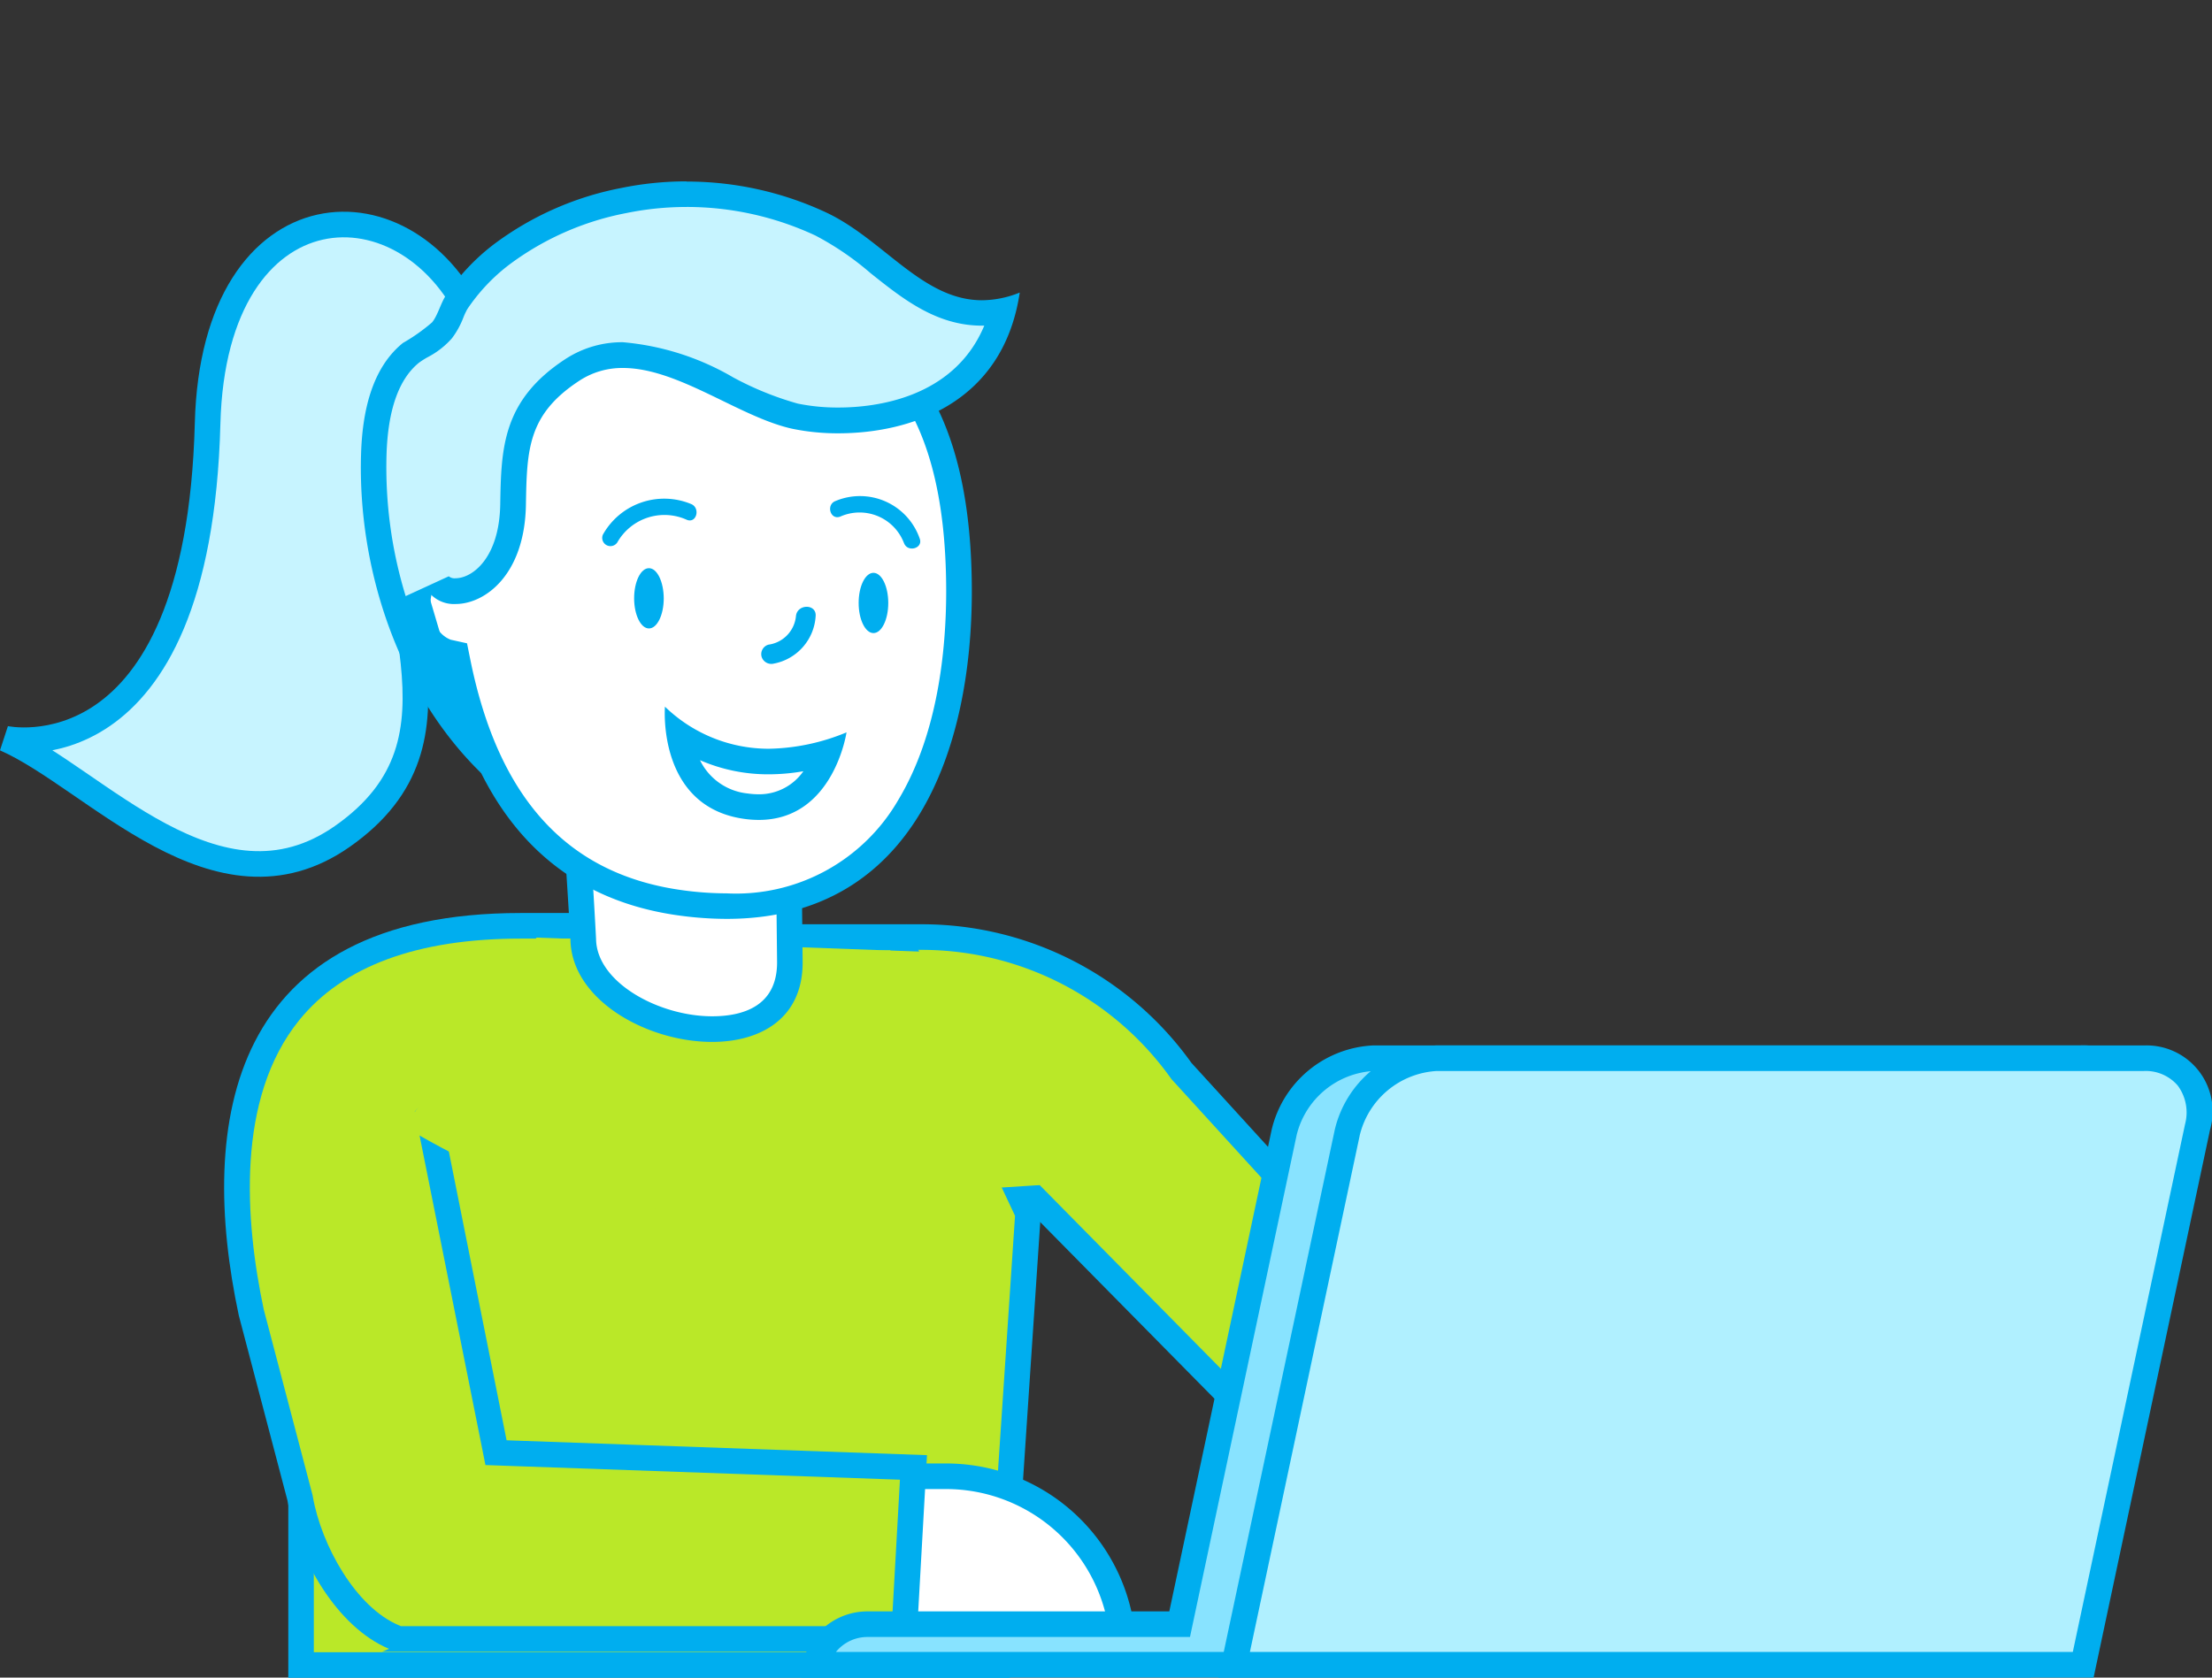 <svg id="_ÎÓÈ_1" data-name="—ÎÓÈ_1" xmlns="http://www.w3.org/2000/svg" width="112.325" height="85.212" viewBox="0 0 112.325 85.212">
  <rect x="0" y="0" width="112.325" height="85.212" fill="#333333" stroke="none"/>
  <g>
    <g>
      <g>
        <path d="M71.737,80.325,39.457,47.6h7.36a16.193,16.193,0,0,1,13.151,6.769L78.309,74.485c1.2,1.7,1.6,3.054,1.125,3.978-.659,1.281-3.152,1.989-7.023,2Z" fill="#bae828"/>
        <path d="M46.816,48.247a15.541,15.541,0,0,1,12.623,6.5l.045.063.052.057,18.239,20c1.038,1.47,1.421,2.641,1.081,3.3-.2.383-1.237,1.624-6.381,1.644l-.416-.083L41.011,48.247h5.805m0-1.3H37.9L71.414,80.923l.933.187c6.439,0,10.185-1.823,6.442-7.063L60.5,53.987a16.813,16.813,0,0,0-13.681-7.04Z" fill="#00aeef"/>
      </g>
      <g>
        <path d="M15.286,84.574V55.161c0-4.865,4.084-7.042,8.132-7.042l22.2-.513L52.2,61.63,50.67,84.574Z" fill="#bae828"/>
        <path d="M45.205,48.266l6.338,13.489L50.062,83.924H15.936V55.161c0-4.415,3.758-6.392,7.512-6.392l21.757-.5m.817-1.319-22.6.522c-4.85,0-8.782,2.841-8.782,7.692V85.224H51.278l1.584-23.718-6.84-14.559Z" fill="#00aeef"/>
      </g>
      <g>
        <g>
          <path d="M45.3,83.328V74.986h2.751a9,9,0,0,1,8.969,8.342Z" fill="#fff"/>
          <path d="M48.046,75.635a8.357,8.357,0,0,1,8.242,7.044H45.946V75.635h2.1m0-1.3h-3.4v9.644H57.689a9.643,9.643,0,0,0-9.643-9.644Z" fill="#00aeef"/>
        </g>
        <g>
          <path d="M20.23,83.25l-.222-.091c-2.481-1.035-4.31-4.4-4.77-7.048l-2.483-9.456c-.985-4.63-1.456-11.062,1.929-15.243C17.039,48.5,21,47.029,26.444,47.029h4.093l-8.772,9.633,3.423,17.129,21.2.749L45.9,83.25Z" fill="#bae828"/>
          <path d="M29.066,47.678l-7.561,8.3-.442.486.129.644,3.258,16.3.2,1.008,1.028.037,20.021.707L45.283,82.6H20.361l-.1-.043c-2.185-.911-3.943-4.05-4.38-6.559l-.009-.055-.014-.053-2.464-9.372c-.957-4.518-1.418-10.724,1.8-14.7,2.226-2.749,6.012-4.143,11.255-4.143h2.622m2.942-1.3H26.444c-14.84,0-16.406,10.631-14.318,20.441l2.472,9.4c.516,2.964,2.519,6.436,5.16,7.536L19.4,83.9H46.512l.56-9.987-21.347-.755-3.259-16.3,9.542-10.479Z" fill="#00aeef"/>
        </g>
      </g>
    </g>
    <g>
      <path d="M41.414,84.562a2.715,2.715,0,0,1,2.632-2.06H59.9L65.213,57.51a4.894,4.894,0,0,1,4.544-3.756h35.9a2.784,2.784,0,0,1,2.223.976,2.94,2.94,0,0,1,.505,2.51l-5.807,27.322Z" fill="#88e3ff"/>
      <path d="M105.66,54.4a2.149,2.149,0,0,1,1.718.736,2.306,2.306,0,0,1,.374,1.966l-5.7,26.807H42.448a2.058,2.058,0,0,1,1.6-.76H60.427l.219-1.03,5.2-24.476A4.274,4.274,0,0,1,69.757,54.4h35.9m0-1.3h-35.9a5.569,5.569,0,0,0-5.18,4.272l-5.2,24.477H44.046a3.36,3.36,0,0,0-3.361,3.36h62.422l5.917-27.837A3.354,3.354,0,0,0,105.66,53.1Z" fill="#00aeef"/>
    </g>
    <g>
      <path d="M62.668,84.562l5.75-27.052a4.894,4.894,0,0,1,4.544-3.756h35.9a2.784,2.784,0,0,1,2.224.976,2.936,2.936,0,0,1,.5,2.509l-5.807,27.323Z" fill="#b0f0ff"/>
      <path d="M108.864,54.4a2.146,2.146,0,0,1,1.718.736,2.3,2.3,0,0,1,.375,1.966l-5.7,26.807H63.47l5.583-26.266A4.276,4.276,0,0,1,72.962,54.4h35.9m0-1.3h-35.9a5.568,5.568,0,0,0-5.18,4.272L61.865,85.212h44.447l5.916-27.837a3.353,3.353,0,0,0-3.364-4.272Z" fill="#00aeef"/>
    </g>
  </g>
  <path d="M20.585,57.163c-.161.264,8.145,4.357,8.69,4.439s25.689-1.546,25.689-1.546L47.932,48.381l-20.688-.757Z" fill="#bae828"/>
  <path d="M24.152,16.554c-3.242-7.688-13.289-7.342-13.61,4.952C10.066,39.7.261,37.518.261,37.518,4.8,39.511,11.02,46.933,17.375,42.491c7.115-4.973,1.633-11.951,2.72-19.9.263-1.923,1.933-3.563,3.767-2.926" fill="#c7f4ff" stroke="#00aeef" stroke-width="1.3"/>
  <g>
    <path d="M36.164,52.272c-3.052,0-6.5-1.949-6.541-4.558,0-.056-.239-4.214-.449-6.993a8.415,8.415,0,0,0,6.2,2.33,17.824,17.824,0,0,0,4.67-.706l.069,6.548C40.11,51.942,37.35,52.272,36.164,52.272Z" fill="#fff"/>
    <path d="M29.939,42.2A9.512,9.512,0,0,0,35.372,43.7a17.461,17.461,0,0,0,4.028-.52l.06,5.705c0,2.262-1.792,2.736-3.3,2.736-2.695,0-5.855-1.712-5.892-3.919,0-.047-.153-2.905-.333-5.507m-1.613-3.659,0,.005,0-.005Zm0,.005c.111.26.642,9.037.645,9.182.051,3.079,3.9,5.2,7.191,5.2,2.456,0,4.6-1.184,4.6-4.036l-.078-7.406a18.07,18.07,0,0,1-5.31.921,7.539,7.539,0,0,1-7.044-3.859Z" fill="#00aeef"/>
  </g>
  <g>
    <g>
      <path d="M36.9,46.027a17.243,17.243,0,0,1-2.242-.153c-6.093-.8-9.932-4.918-11.412-12.239l-.084-.414-.413-.092a1.993,1.993,0,0,1-1.286-1.295,2.688,2.688,0,0,1,.61-3.133l.541-.243-.019-.437c-.029-.7-.05-1.4-.05-2.076,0-8.175,3.265-10.8,13.459-10.809,8.656,0,12.684,4.728,12.691,14.879,0,3.081-.436,7.484-2.533,10.965A10.126,10.126,0,0,1,36.9,46.027Z" fill="#fff"/>
      <path d="M36.023,14.486v1.3c8.2,0,12.017,4.522,12.024,14.23,0,3-.42,7.276-2.439,10.628A9.514,9.514,0,0,1,36.9,45.377a16.638,16.638,0,0,1-2.157-.147c-5.869-.771-9.421-4.606-10.86-11.724l-.168-.83-.827-.182a1.379,1.379,0,0,1-.822-.9,2.125,2.125,0,0,1,.319-2.317l.1-.044.8-.364-.037-.874c-.033-.772-.049-1.442-.05-2.048,0-3.991.811-6.431,2.638-7.913,1.884-1.529,5.116-2.242,10.179-2.246l.009-1.3m0,0h-.017c-10.489.007-14.114,2.936-14.108,11.46,0,.688.021,1.392.051,2.1a1.7,1.7,0,0,0-.221.1,3.308,3.308,0,0,0-.866,3.923,2.623,2.623,0,0,0,1.75,1.689c1.251,6.19,4.463,11.769,11.965,12.755a17.9,17.9,0,0,0,2.326.158c9.586,0,12.45-8.746,12.445-16.662C49.341,21.5,46.5,14.486,36.022,14.486Z" fill="#00aeef"/>
    </g>
    <g>
      <path d="M22.97,36.567a22.317,22.317,0,0,1-3.989-13.5c.077-2.465.712-4.2,1.888-5.147a4.121,4.121,0,0,1,.521-.335,3.668,3.668,0,0,0,1.054-.808,3.647,3.647,0,0,0,.488-.9,3.475,3.475,0,0,1,.257-.526,10.092,10.092,0,0,1,2.3-2.445,15.108,15.108,0,0,1,6.194-2.723,15.811,15.811,0,0,1,3.178-.321,16.116,16.116,0,0,1,6.822,1.514,15.521,15.521,0,0,1,2.929,1.993c1.556,1.24,3.164,2.522,5.249,2.522h0a5.3,5.3,0,0,0,1.06-.109c-1.327,5-6.213,5.567-8.352,5.567a10.747,10.747,0,0,1-2.2-.216,16.4,16.4,0,0,1-3.417-1.378,12.926,12.926,0,0,0-5.322-1.724,4.628,4.628,0,0,0-2.58.758c-2.914,1.909-2.95,3.978-3,6.841-.056,3.2-1.824,4.39-2.925,4.39a1.015,1.015,0,0,1-.883-.4l-1.168.539Z" fill="#c7f4ff"/>
      <path d="M34.865,10.512h0a15.439,15.439,0,0,1,6.545,1.453,14.817,14.817,0,0,1,2.8,1.912c1.643,1.31,3.342,2.664,5.654,2.664h.117C48.431,20.252,44.41,20.7,42.574,20.7a10.1,10.1,0,0,1-2.064-.2,15.974,15.974,0,0,1-3.272-1.327,13.368,13.368,0,0,0-5.606-1.79,5.267,5.267,0,0,0-2.936.865c-3.2,2.1-3.244,4.542-3.294,7.372-.048,2.734-1.421,3.752-2.274,3.752a.452.452,0,0,1-.339-.1L20.6,30.279a22.279,22.279,0,0,1-.972-7.194c.071-2.267.625-3.835,1.647-4.661a4.18,4.18,0,0,1,.44-.28,4.236,4.236,0,0,0,1.233-.96,4.261,4.261,0,0,0,.58-1.051,3.474,3.474,0,0,1,.2-.428A9.454,9.454,0,0,1,25.89,13.42a14.478,14.478,0,0,1,5.928-2.6,15.164,15.164,0,0,1,3.047-.307m0-1.3a16.416,16.416,0,0,0-3.309.334A15.738,15.738,0,0,0,25.1,12.392,10.772,10.772,0,0,0,22.644,15c-.267.409-.41,1.008-.7,1.371a9.25,9.25,0,0,1-1.48,1.047c-1.612,1.3-2.064,3.56-2.129,5.631-.183,5.821,1.887,12.126,6.12,16.24l-2.751-9.3a1.648,1.648,0,0,0,1.428.691c1.512,0,3.512-1.5,3.574-5.029.049-2.806.087-4.592,2.706-6.308a3.955,3.955,0,0,1,2.224-.652c2.81,0,5.915,2.5,8.6,3.088a11.333,11.333,0,0,0,2.34.23c3.494,0,8.344-1.406,9.207-7.15a5.162,5.162,0,0,1-1.916.392c-3.022,0-5-3.083-7.9-4.452a16.713,16.713,0,0,0-7.1-1.577Z" fill="#00aeef"/>
    </g>
    <path d="M33.705,30.39c0,.845-.336,1.531-.751,1.531s-.752-.685-.753-1.53.336-1.531.751-1.531S33.7,29.545,33.705,30.39Z" fill="#00aeef"/>
    <path d="M45.106,30.626c0,.845-.336,1.531-.751,1.531s-.752-.685-.753-1.53.335-1.53.751-1.531S45.105,29.781,45.106,30.626Z" fill="#00aeef"/>
    <path d="M30.629,27.131a3.568,3.568,0,0,1,4.465-1.53c.489.2.274,1.008-.222.8a2.752,2.752,0,0,0-3.524,1.148.417.417,0,0,1-.719-.421Z" fill="#00aeef"/>
    <path d="M45.9,27.576a2.412,2.412,0,0,0-3.241-1.332c-.506.18-.723-.624-.221-.8a3.209,3.209,0,0,1,4.265,1.914c.184.5-.62.722-.8.221Z" fill="#00aeef"/>
    <path d="M39.018,32.745a1.621,1.621,0,0,0,1.4-1.445c.058-.635,1.057-.641,1,0a2.616,2.616,0,0,1-2.129,2.408.517.517,0,0,1-.615-.349.5.5,0,0,1,.349-.614Z" fill="#00aeef"/>
    <g>
      <path d="M38.528,41a4.589,4.589,0,0,1-.664-.049,3.945,3.945,0,0,1-3.388-3.661,8.031,8.031,0,0,0,4.561,1.4,10.585,10.585,0,0,0,3-.466A3.776,3.776,0,0,1,38.528,41Z" fill="#fff"/>
      <path d="M35.541,38.611a8.65,8.65,0,0,0,3.5.719,10.266,10.266,0,0,0,1.754-.156,2.735,2.735,0,0,1-2.263,1.171,4.09,4.09,0,0,1-.572-.042,3.03,3.03,0,0,1-2.415-1.692m-1.779-2.719s-.414,5.071,4.011,5.7a5.307,5.307,0,0,0,.755.055c3.8,0,4.454-4.447,4.454-4.447a10.729,10.729,0,0,1-3.945.832,7.575,7.575,0,0,1-5.275-2.138Z" fill="#00aeef"/>
    </g>
  </g>
</svg>
